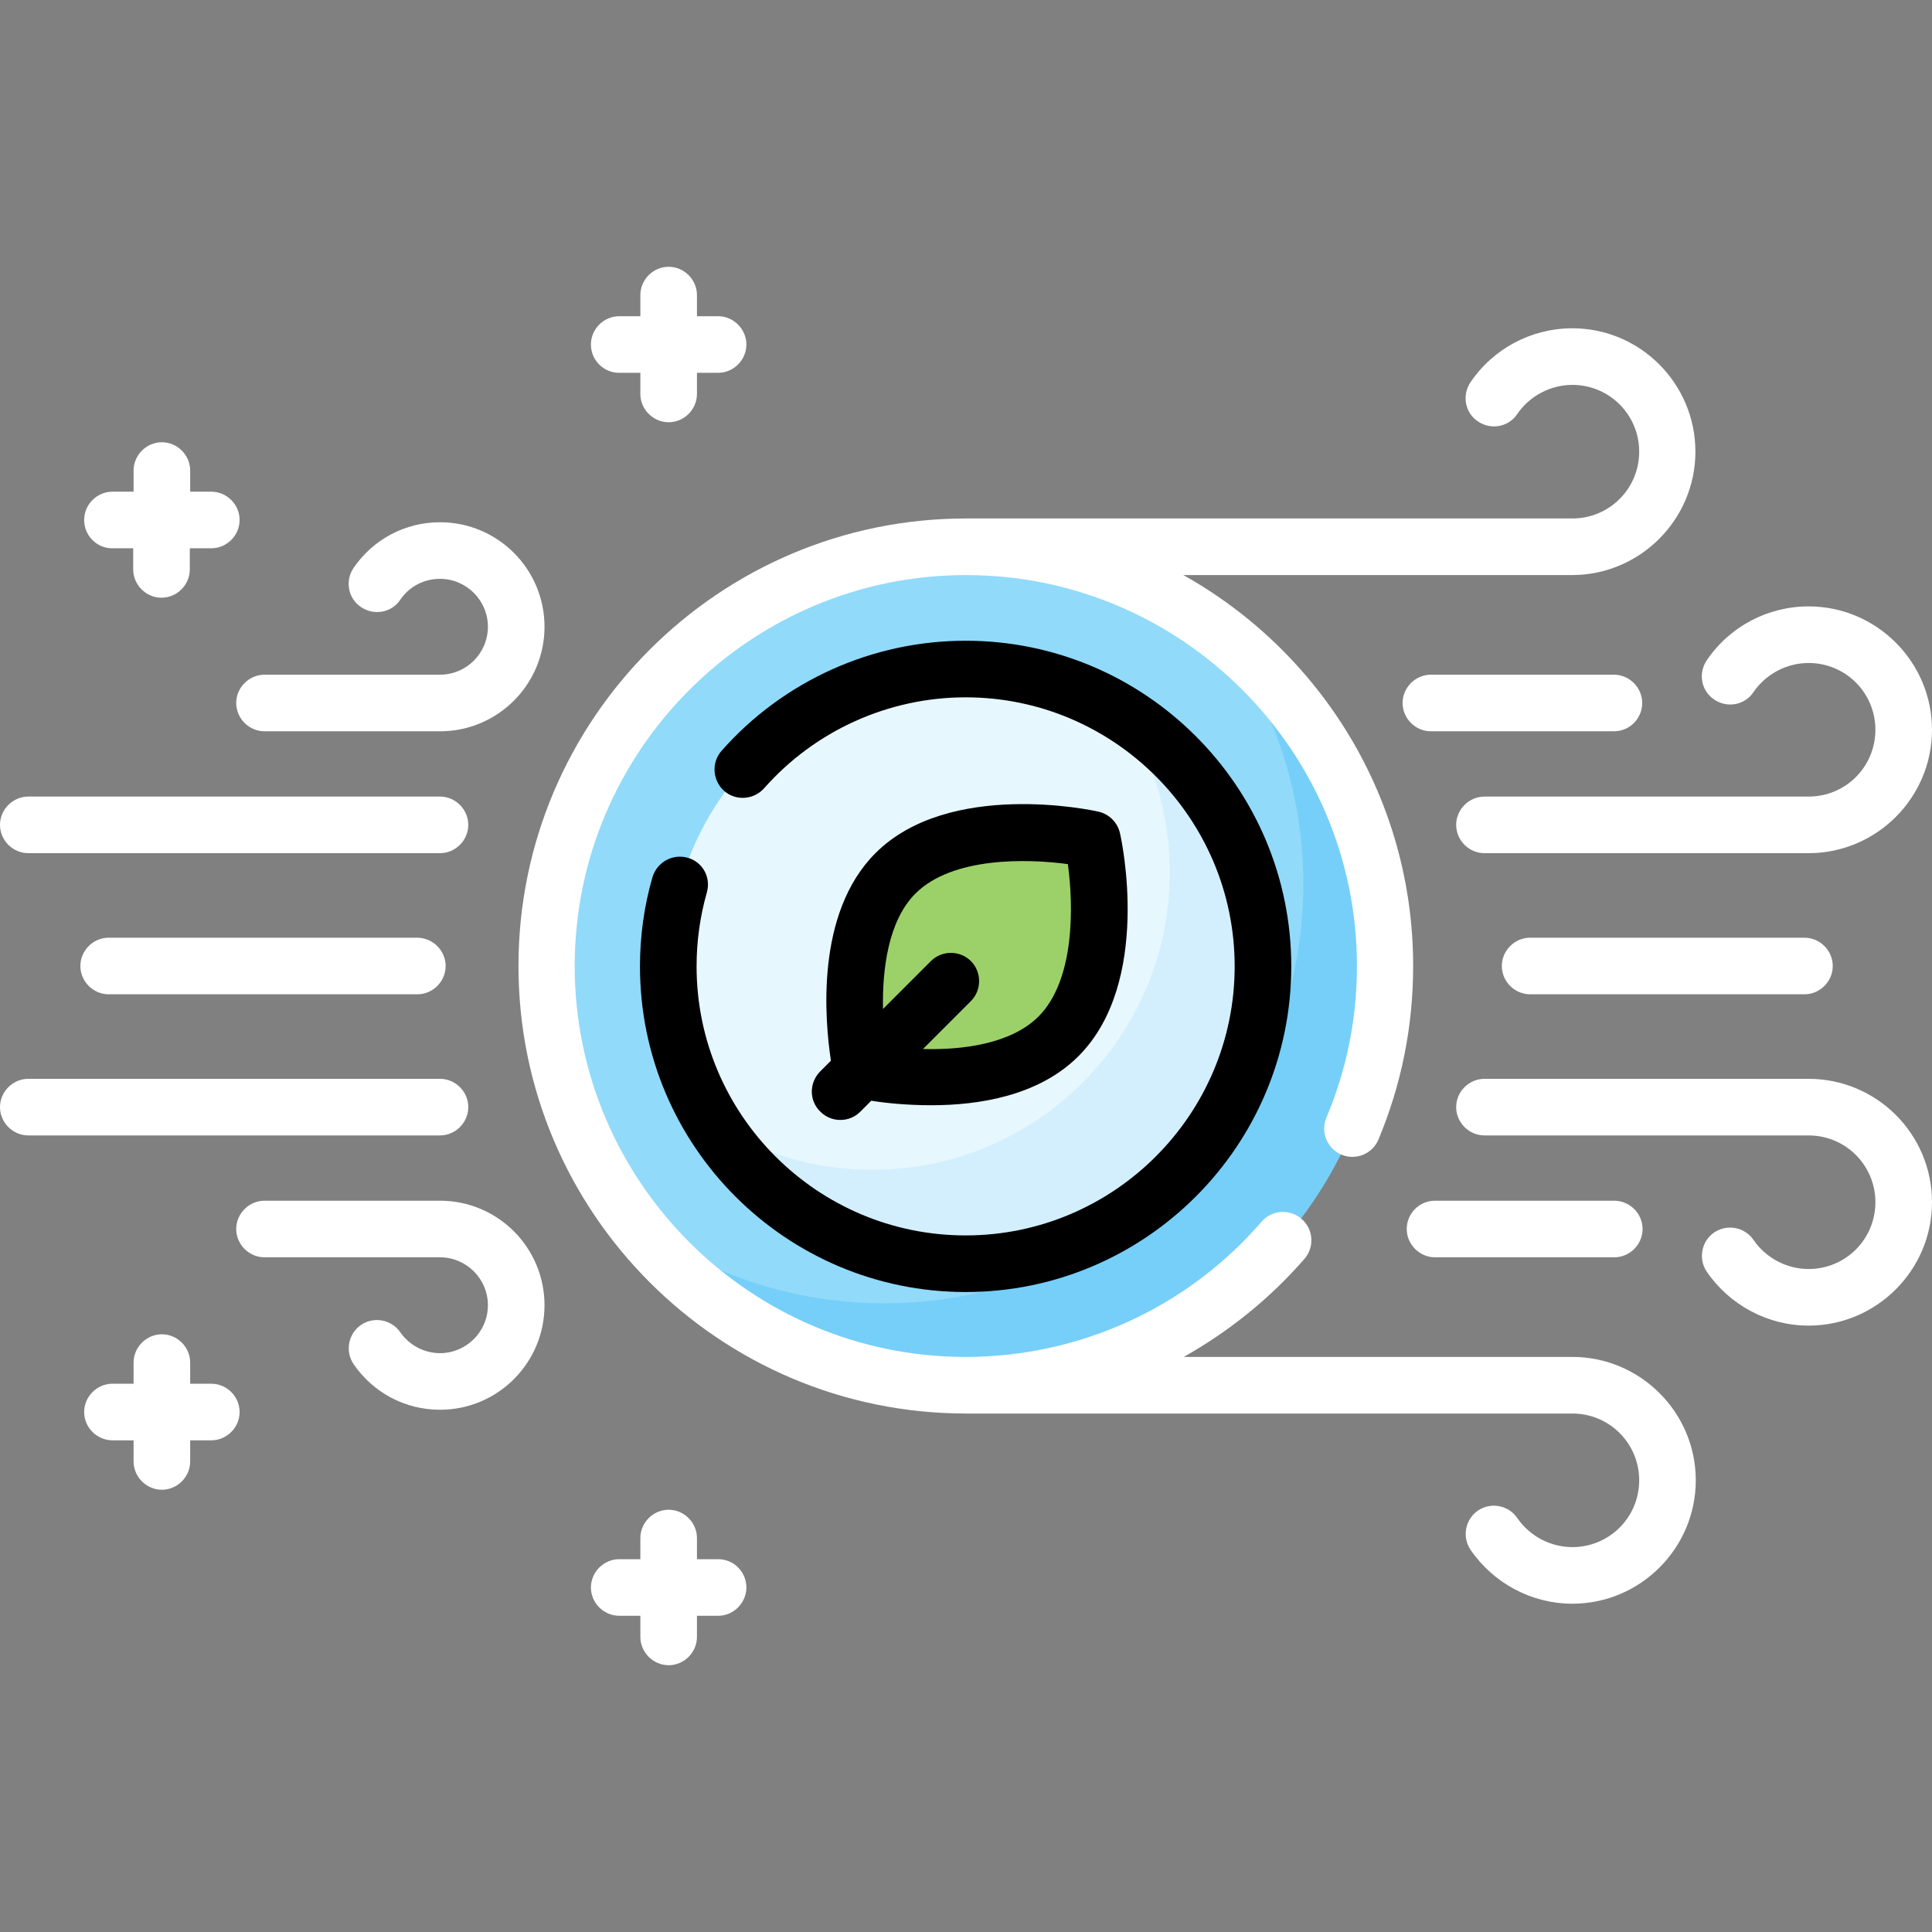 <?xml version="1.0" encoding="utf-8"?>
<!-- Generator: Adobe Illustrator 23.1.0, SVG Export Plug-In . SVG Version: 6.00 Build 0)  -->
<svg version="1.1" id="Capa_1" xmlns="http://www.w3.org/2000/svg" xmlns:xlink="http://www.w3.org/1999/xlink" x="0px" y="0px"
	 viewBox="0 0 512 512" style="enable-background:new 0 0 512 512;" xml:space="preserve">
<rect x="0" y="0" width="512" height="512" fill="#808080" stroke="none"/>
<style type="text/css">
	.st0{fill:#91DAFA;}
	.st1{fill:#75CFF9;}
	.st2{fill:#E6F7FE;}
	.st3{fill:#D3EFFD;}
	.st4{fill:#9CD169;}
	.st5{fill:#FFFFFF;}
</style>
<g>
	<circle class="st0" cx="256" cy="256" r="111.1"/>
</g>
<g>
	<path class="st1" d="M323,167.3c14.1,18.6,22.4,41.8,22.4,67c0,61.4-49.7,111.1-111.1,111.1c-25.1,0-48.3-8.4-67-22.4
		c20.3,26.8,52.5,44.2,88.7,44.2c61.4,0,111.1-49.7,111.1-111.1C367.1,219.8,349.8,187.6,323,167.3L323,167.3z"/>
</g>
<g>
	<circle class="st2" cx="256" cy="256" r="78.8"/>
</g>
<g>
	<path class="st3" d="M297.9,189.3c7.7,12.1,12.1,26.5,12.1,41.9c0,43.5-35.3,78.8-78.8,78.8c-15.4,0-29.8-4.4-41.9-12.1
		c13.9,22.1,38.6,36.9,66.7,36.9c43.5,0,78.8-35.3,78.8-78.8C334.8,227.9,320.1,203.3,297.9,189.3L297.9,189.3z"/>
</g>
<g>
	<g>
		<path class="st4" d="M228.3,283.7c0,0-7.9-35.3,9-52.2s52.2-9,52.2-9s7.9,35.3-9,52.2S228.3,283.7,228.3,283.7z"/>
	</g>
</g>
<path class="st5" d="M454.3,185.4c3.4,2.3,8.1,1.5,10.4-2c3.3-4.8,8.8-7.7,14.6-7.7c9.8,0,17.7,7.9,17.7,17.7s-7.9,17.7-17.7,17.7
	h-85.9c-4.1,0-7.5,3.4-7.5,7.5s3.4,7.5,7.5,7.5h85.9c18,0,32.7-14.7,32.7-32.7c0-18-14.7-32.7-32.7-32.7c-10.8,0-20.9,5.3-27,14.3
	C450,178.4,450.8,183.1,454.3,185.4z"/>
<path class="st5" d="M435.2,186.3c0-4.1-3.4-7.5-7.5-7.5h-48.5c-4.1,0-7.5,3.4-7.5,7.5s3.4,7.5,7.5,7.5h48.5
	C431.9,193.8,435.2,190.4,435.2,186.3z"/>
<path class="st5" d="M405.5,248.5c-4.1,0-7.5,3.4-7.5,7.5s3.4,7.5,7.5,7.5h72.7c4.1,0,7.5-3.4,7.5-7.5s-3.4-7.5-7.5-7.5H405.5z"/>
<path class="st5" d="M479.3,285.9h-85.9c-4.1,0-7.5,3.4-7.5,7.5s3.4,7.5,7.5,7.5h85.9c9.8,0,17.7,7.9,17.7,17.7s-7.9,17.7-17.7,17.7
	c-5.8,0-11.3-2.9-14.6-7.7c-2.3-3.4-7-4.3-10.4-2c-3.4,2.3-4.3,7-2,10.4c6.1,8.9,16.2,14.3,27,14.3c18,0,32.7-14.7,32.7-32.7
	C512,300.5,497.3,285.9,479.3,285.9L479.3,285.9z"/>
<path class="st5" d="M416.7,359.6H313.7c11.9-6.7,22.8-15.4,32-26c2.7-3.1,2.4-7.9-0.8-10.6c-3.1-2.7-7.9-2.4-10.6,0.8
	c-19.7,22.8-48.3,35.8-78.4,35.8c-57.1,0-103.6-46.5-103.6-103.6S198.9,152.4,256,152.4S359.6,198.9,359.6,256
	c0,13.9-2.7,27.4-8.1,40.2c-1.6,3.8,0.2,8.2,4,9.8c3.8,1.6,8.2-0.2,9.8-4c6.1-14.6,9.2-30,9.2-46c0-44.5-24.6-83.3-60.9-103.6h103
	c18,0,32.7-14.7,32.7-32.7S434.7,87,416.7,87c-10.8,0-20.9,5.3-27,14.3c-2.3,3.4-1.5,8.1,2,10.4c3.4,2.3,8.1,1.5,10.4-2
	c3.3-4.8,8.8-7.7,14.6-7.7c9.8,0,17.7,7.9,17.7,17.7s-7.9,17.7-17.7,17.7c0,0-160.6,0-160.7,0c-65.4,0-118.6,53.2-118.6,118.6
	S190.6,374.6,256,374.6c0,0,160.7,0,160.7,0c9.8,0,17.7,7.9,17.7,17.7s-7.9,17.7-17.7,17.7c-5.8,0-11.3-2.9-14.6-7.7
	c-2.3-3.4-7-4.3-10.4-2c-3.4,2.3-4.3,7-2,10.4c6.1,8.9,16.2,14.3,27,14.3c18,0,32.7-14.7,32.7-32.7S434.7,359.6,416.7,359.6z"/>
<path class="st5" d="M372.8,325.7c0,4.1,3.4,7.5,7.5,7.5h47.5c4.1,0,7.5-3.4,7.5-7.5s-3.4-7.5-7.5-7.5h-47.5
	C376.1,318.2,372.8,321.6,372.8,325.7z"/>
<path class="st5" d="M7.5,226.1h109.1c4.1,0,7.5-3.4,7.5-7.5s-3.4-7.5-7.5-7.5H7.5c-4.1,0-7.5,3.4-7.5,7.5S3.4,226.1,7.5,226.1z"/>
<path class="st5" d="M70.1,193.8h46.5c15.3,0,27.7-12.4,27.7-27.7s-12.4-27.7-27.7-27.7c-9.2,0-17.7,4.5-22.9,12.1
	c-2.3,3.4-1.5,8.1,2,10.4c3.4,2.3,8.1,1.5,10.4-2c2.4-3.5,6.3-5.5,10.5-5.5c7,0,12.7,5.7,12.7,12.7s-5.7,12.7-12.7,12.7H70.1
	c-4.1,0-7.5,3.4-7.5,7.5S66,193.8,70.1,193.8L70.1,193.8z"/>
<path class="st5" d="M116.6,318.2H70.1c-4.1,0-7.5,3.4-7.5,7.5s3.4,7.5,7.5,7.5h46.5c7,0,12.7,5.7,12.7,12.7s-5.7,12.7-12.7,12.7
	c-4.2,0-8.1-2.1-10.5-5.5c-2.3-3.4-7-4.3-10.4-2c-3.4,2.3-4.3,7-2,10.4c5.2,7.6,13.7,12.1,22.9,12.1c15.3,0,27.7-12.4,27.7-27.7
	S131.9,318.2,116.6,318.2z"/>
<path class="st5" d="M110.5,248.5H28.8c-4.1,0-7.5,3.4-7.5,7.5s3.4,7.5,7.5,7.5h81.8c4.1,0,7.5-3.4,7.5-7.5S114.7,248.5,110.5,248.5
	z"/>
<path class="st5" d="M124.1,293.4c0-4.1-3.4-7.5-7.5-7.5H7.5c-4.1,0-7.5,3.4-7.5,7.5s3.4,7.5,7.5,7.5h109.1
	C120.7,300.9,124.1,297.5,124.1,293.4z"/>
<path d="M182.2,227.3c-4-1.1-8.1,1.2-9.3,5.2c-2.2,7.6-3.3,15.6-3.3,23.6c0,47.6,38.7,86.3,86.3,86.3s86.3-38.7,86.3-86.3
	s-38.7-86.3-86.3-86.3c-24.7,0-48.3,10.6-64.7,29.2c-2.7,3.1-2.4,7.8,0.7,10.6c3.1,2.7,7.8,2.4,10.6-0.7
	c13.5-15.3,33-24.1,53.4-24.1c39.3,0,71.3,32,71.3,71.3s-32,71.3-71.3,71.3s-71.3-32-71.3-71.3c0-6.6,0.9-13.2,2.7-19.5
	C188.5,232.5,186.2,228.4,182.2,227.3z"/>
<path d="M217.4,294.6c1.5,1.5,3.4,2.2,5.3,2.2s3.8-0.7,5.3-2.2l2.9-2.9c3.6,0.6,9.4,1.2,15.9,1.2c12.7,0,28.5-2.5,39-13
	c19.6-19.6,11.4-57.5,11-59.1c-0.6-2.8-2.9-5.1-5.7-5.7c-1.6-0.4-39.6-8.5-59.1,11c-16,16-13.4,44.3-11.8,55l-2.9,2.9
	C214.4,287,214.4,291.7,217.4,294.6L217.4,294.6z M242.6,236.8c9.7-9.7,29.4-9.3,40.4-7.8c1.5,11,1.9,30.7-7.8,40.4
	c-7.2,7.2-20,8.9-30.6,8.6l12.7-12.7c2.9-2.9,2.9-7.7,0-10.6c-2.9-2.9-7.7-2.9-10.6,0L234,267.4C233.8,256.8,235.4,244,242.6,236.8
	L242.6,236.8z"/>
<path class="st5" d="M164.1,98.8h5.6v5.6c0,4.1,3.4,7.5,7.5,7.5s7.5-3.4,7.5-7.5v-5.6h5.6c4.1,0,7.5-3.4,7.5-7.5s-3.4-7.5-7.5-7.5
	h-5.6v-5.6c0-4.1-3.4-7.5-7.5-7.5s-7.5,3.4-7.5,7.5v5.6h-5.6c-4.1,0-7.5,3.4-7.5,7.5S159.9,98.8,164.1,98.8z"/>
<path class="st5" d="M29.7,145.3h5.6v5.6c0,4.1,3.4,7.5,7.5,7.5s7.5-3.4,7.5-7.5v-5.6H56c4.1,0,7.5-3.4,7.5-7.5s-3.4-7.5-7.5-7.5
	h-5.6v-5.6c0-4.1-3.4-7.5-7.5-7.5s-7.5,3.4-7.5,7.5v5.6h-5.6c-4.1,0-7.5,3.4-7.5,7.5S25.6,145.3,29.7,145.3z"/>
<path class="st5" d="M190.3,413.2h-5.6v-5.6c0-4.1-3.4-7.5-7.5-7.5s-7.5,3.4-7.5,7.5v5.6h-5.6c-4.1,0-7.5,3.4-7.5,7.5
	s3.4,7.5,7.5,7.5h5.6v5.6c0,4.1,3.4,7.5,7.5,7.5s7.5-3.4,7.5-7.5v-5.6h5.6c4.1,0,7.5-3.4,7.5-7.5S194.5,413.2,190.3,413.2z"/>
<path class="st5" d="M56,366.7h-5.6v-5.6c0-4.1-3.4-7.5-7.5-7.5s-7.5,3.4-7.5,7.5v5.6h-5.6c-4.1,0-7.5,3.4-7.5,7.5s3.4,7.5,7.5,7.5
	h5.6v5.6c0,4.1,3.4,7.5,7.5,7.5s7.5-3.4,7.5-7.5v-5.6H56c4.1,0,7.5-3.4,7.5-7.5S60.1,366.7,56,366.7z"/>
</svg>
